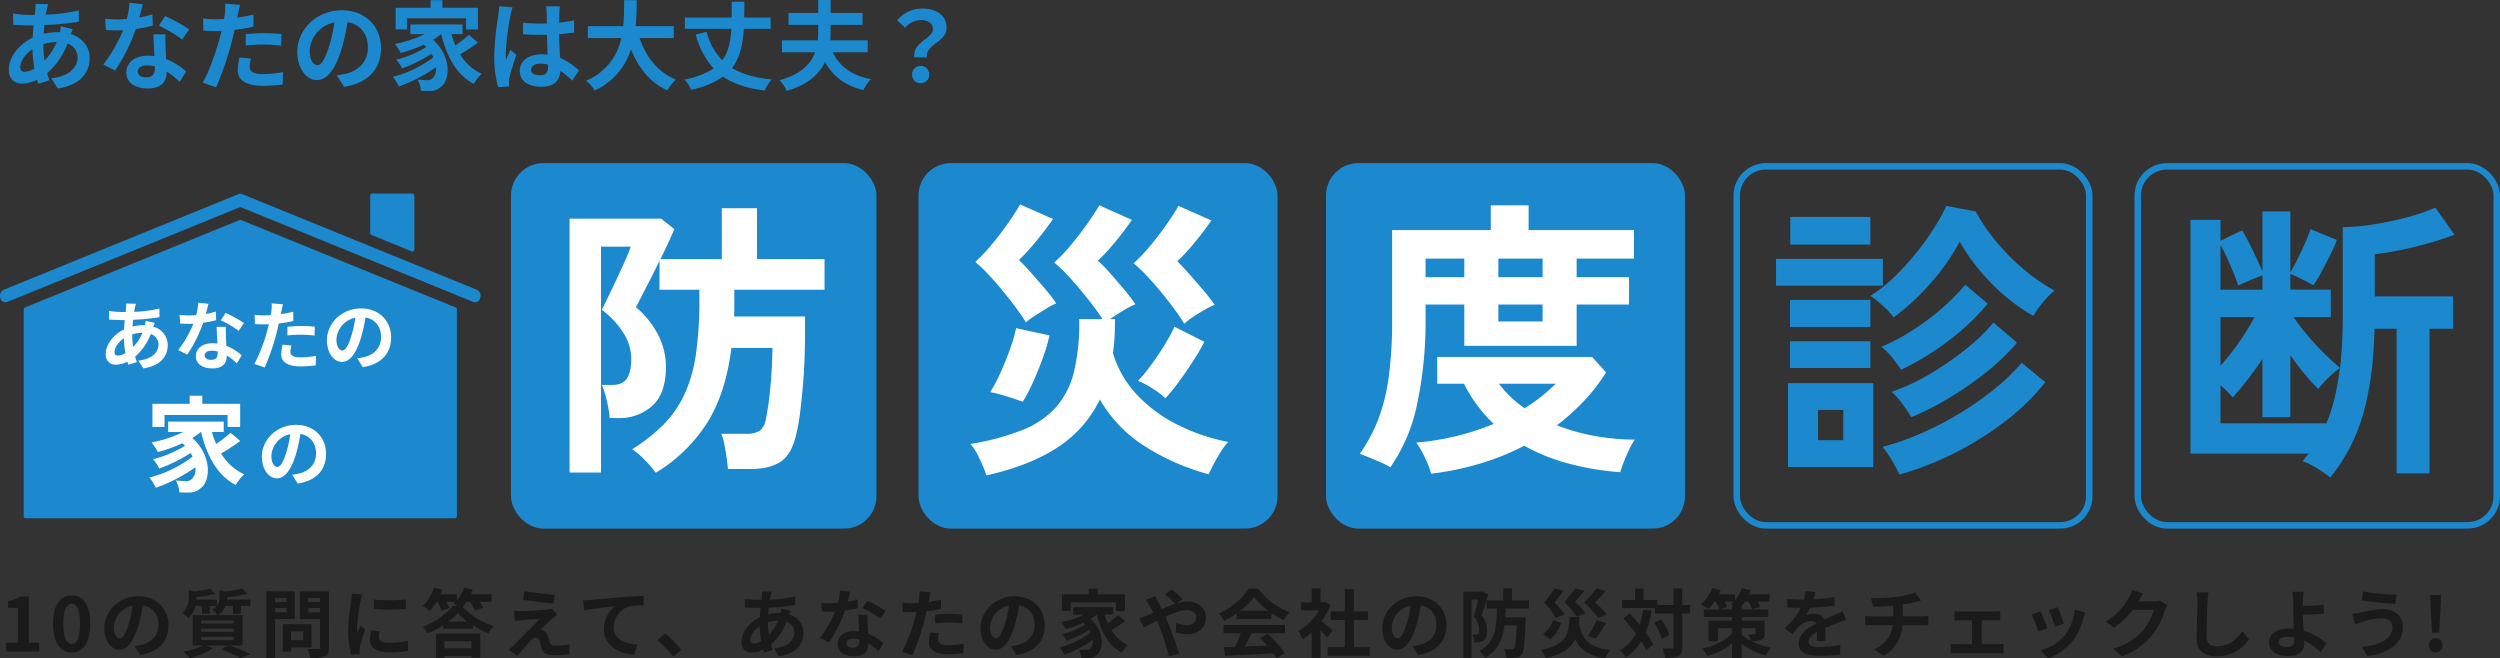 <svg xmlns="http://www.w3.org/2000/svg" xmlns:xlink="http://www.w3.org/1999/xlink" width="773" height="203.579" viewBox="0 0 773 203.579">
  <rect x="0" y="0" width="773" height="203.579" fill="#333333" stroke="none"/>
  <defs>
    <clipPath id="clip-path">
      <rect id="長方形_1950" data-name="長方形 1950" width="148.603" height="100.4" fill="#1c89ce"/>
    </clipPath>
  </defs>
  <g id="グループ_1795" data-name="グループ 1795" transform="translate(-262 -24.56)">
    <rect id="長方形_2036" data-name="長方形 2036" width="113" height="113" rx="10" transform="translate(420 75)" fill="#1c89ce"/>
    <rect id="長方形_2037" data-name="長方形 2037" width="111" height="113" rx="10" transform="translate(546 75)" fill="#1c89ce"/>
    <rect id="長方形_2038" data-name="長方形 2038" width="111" height="113" rx="10" transform="translate(672 75)" fill="#1c89ce"/>
    <g id="長方形_2039" data-name="長方形 2039" transform="translate(798 75)" fill="none" stroke="#1c89ce" stroke-width="2">
      <rect width="111" height="113" rx="10" stroke="none"/>
      <rect x="1" y="1" width="109" height="111" rx="9" fill="none"/>
    </g>
    <g id="長方形_2040" data-name="長方形 2040" transform="translate(922 75)" fill="none" stroke="#1c89ce" stroke-width="2">
      <rect width="113" height="113" rx="10" stroke="none"/>
      <rect x="1" y="1" width="111" height="111" rx="9" fill="none"/>
    </g>
    <path id="パス_11877" data-name="パス 11877" d="M33.75,6.75a32.291,32.291,0,0,0-3.375-3.96A23.907,23.907,0,0,0,26.46-.54a53.766,53.766,0,0,0,9.81-7.74,33.187,33.187,0,0,0,6.39-9.27,45.337,45.337,0,0,0,3.51-12.33,113.019,113.019,0,0,0,1.08-16.74v-3.24H34.92v-9q-1.35,2.88-2.835,5.76T29.43-47.925q-1.17,2.3-1.8,3.465a28,28,0,0,1,6.885,8.6A21.6,21.6,0,0,1,36.9-26.01q0,8.28-4.23,12.06a15.1,15.1,0,0,1-10.44,3.78h-2.7a37.495,37.495,0,0,0-.9-5.355,27.488,27.488,0,0,0-1.53-4.9h3.24q3.15,0,4.5-1.98t1.35-6.12a14.9,14.9,0,0,0-2.61-8.235A26.681,26.681,0,0,0,17.1-43.65q.54-1.08,1.845-3.78t2.79-5.85q1.485-3.15,2.7-5.9a35.327,35.327,0,0,0,1.575-4H16.83V6.66H7.11V-71.82H35.46l4.05,3.24q-.63,1.44-1.755,3.915T35.19-59.31H54.18V-75.06H65.07v15.75H85.95v9.45H58.05v5.76q0,1.26-.09,2.52H79.92v4.77q0,3.42-.135,7.65t-.5,8.595q-.36,4.365-.855,8.37A62.519,62.519,0,0,1,77.22-5.22q-1.44,6.3-4.86,8.55T63,5.58H56.07q-.09-1.35-.4-3.51t-.72-4.23A12.873,12.873,0,0,0,54-5.31h7.47a7.859,7.859,0,0,0,4.455-.945A5.533,5.533,0,0,0,67.77-9.72,85.765,85.765,0,0,0,69.165-19.4q.585-5.985.675-12.465H57.15Q55.44-18,49.725-8.82A48.73,48.73,0,0,1,33.75,6.75Z" transform="translate(431 164)" fill="#fff"/>
    <path id="パス_11878" data-name="パス 11878" d="M10.98,7.56A27.564,27.564,0,0,0,9.81,4.41Q9,2.52,8.01.675A12.15,12.15,0,0,0,6.03-2.16,77.627,77.627,0,0,0,22.005-6.435a27.819,27.819,0,0,0,10.44-7.02A25.8,25.8,0,0,0,38.07-24.48a64.065,64.065,0,0,0,1.62-16.29h7.2q-1.26-1.98-3.15-4.455t-4.005-5Q37.62-52.74,35.55-54.9a33.044,33.044,0,0,0-3.6-3.33,50.939,50.939,0,0,0,5.175-5.445q2.655-3.195,4.995-6.48T45.9-75.96l10.08,4.5q-1.35,1.98-3.195,4.365t-3.78,4.59A41.8,41.8,0,0,1,45.45-58.86a46.308,46.308,0,0,1,3.735,3.825q2.115,2.385,4.275,4.95a53.733,53.733,0,0,1,3.6,4.725,23.776,23.776,0,0,0-3.735,1.935q-2.3,1.4-4.1,2.655h1.53q0,2.79-.135,5.4t-.495,5.13a32.4,32.4,0,0,0,7.515,12.96A44.333,44.333,0,0,0,70.2-8.055,60.7,60.7,0,0,0,85.77-2.79,17.654,17.654,0,0,0,83.565.09q-1.215,1.89-2.25,3.87T79.74,7.2A70.178,70.178,0,0,1,60.075-1.4,41.543,41.543,0,0,1,46.08-15.93,36.3,36.3,0,0,1,33.165-1.215Q24.57,4.5,10.98,7.56ZM23.22-39.78q-1.08-1.8-3.015-4.41t-4.23-5.4q-2.295-2.79-4.545-5.175A36.076,36.076,0,0,0,7.56-58.41a59.082,59.082,0,0,0,5.175-5.535q2.655-3.195,4.95-6.48T21.42-76.23l10.17,4.5q-1.35,1.98-3.195,4.365t-3.78,4.59Q22.68-60.57,21.06-59.04q1.53,1.44,3.645,3.825T28.98-50.31a49.493,49.493,0,0,1,3.6,4.68,19.92,19.92,0,0,0-3.015,1.575Q27.72-42.93,25.92-41.76A22.745,22.745,0,0,0,23.22-39.78Zm48.96.45q-1.08-1.8-3.015-4.455t-4.23-5.445q-2.3-2.79-4.545-5.13a50.2,50.2,0,0,0-3.87-3.69A50.939,50.939,0,0,0,61.7-63.495q2.655-3.2,4.95-6.48T70.38-75.78l10.17,4.5q-1.35,1.98-3.195,4.365t-3.78,4.59A41.8,41.8,0,0,1,70.02-58.68q1.53,1.53,3.645,3.915t4.275,4.9a49.493,49.493,0,0,1,3.6,4.68,23.823,23.823,0,0,0-3.06,1.53q-1.89,1.08-3.645,2.25A17.876,17.876,0,0,0,72.18-39.33ZM22.23-15.21q-1.17-.45-3.105-1.08T15.3-17.46a24.533,24.533,0,0,0-3.15-.72,45.09,45.09,0,0,0,3.2-6.03q1.665-3.69,3.015-7.47a40.9,40.9,0,0,0,1.8-6.3l10.35,2.25A58.758,58.758,0,0,1,28.4-28.62Q27-24.75,25.38-21.2A51.229,51.229,0,0,1,22.23-15.21Zm44.1-1.08a27.307,27.307,0,0,0-4-3.06,25.756,25.756,0,0,0-4.455-2.34A36.163,36.163,0,0,0,60.8-25.11q1.665-2.16,3.33-4.635T67.14-34.56a34.261,34.261,0,0,0,1.98-3.87l9.27,4.68a64.752,64.752,0,0,1-3.33,5.715q-2.16,3.375-4.5,6.57A52.725,52.725,0,0,1,66.33-16.29Z" transform="translate(556 164)" fill="#fff"/>
    <path id="パス_11879" data-name="パス 11879" d="M9.9,5.04A25.179,25.179,0,0,0,6.885,3.51Q5.04,2.7,3.285,1.98T.45.9A51.069,51.069,0,0,0,6.165-9.81a58.461,58.461,0,0,0,3.24-13.1A127.872,127.872,0,0,0,10.44-40.32V-68.31H40.95v-7.65h11.7v7.65H85.23v8.82H67.5v5.76H83.7v8.46H67.5v12.78H32.76V-45.27H20.79v4.41a122.98,122.98,0,0,1-2.565,26.1A52.714,52.714,0,0,1,9.9,5.04ZM22.5,7.02A28.539,28.539,0,0,0,20.7,2.3,29.12,29.12,0,0,0,17.91-2.61,79.568,79.568,0,0,0,41.85-8.37a44.51,44.51,0,0,1-9.18-12.42H24.39v-8.28H72.27l4.32,4.77a55.868,55.868,0,0,1-6.84,8.865A68.649,68.649,0,0,1,61.38-7.92,64.362,64.362,0,0,0,73.17-4.635,69.052,69.052,0,0,0,85.5-3.51,15.651,15.651,0,0,0,83.835-.63Q82.89,1.35,82.08,3.42A28.434,28.434,0,0,0,81,6.57,87.089,87.089,0,0,1,64.575,3.78,58.48,58.48,0,0,1,51.3-1.62,77.812,77.812,0,0,1,37.44,3.96,89.159,89.159,0,0,1,22.5,7.02ZM43.29-53.73H56.97v-5.76H43.29Zm8.1,40.5a47.247,47.247,0,0,0,5.13-3.555,53.37,53.37,0,0,0,4.5-4H43.47A33.87,33.87,0,0,0,51.39-13.23Zm-8.1-26.82H56.97v-5.22H43.29ZM20.79-53.73H32.76v-5.76H20.79Z" transform="translate(682 164)" fill="#fff"/>
    <path id="パス_11880" data-name="パス 11880" d="M39.51-41.31a23.135,23.135,0,0,0-3.24-3.51,31.1,31.1,0,0,0-3.96-3.15,41.938,41.938,0,0,0,7.2-5.625,80.772,80.772,0,0,0,6.66-7.245A83.864,83.864,0,0,0,51.8-68.58a60.127,60.127,0,0,0,4-7.2l9.09,1.71a55.064,55.064,0,0,0,6.255,9.225,67.664,67.664,0,0,0,8.5,8.6,57.73,57.73,0,0,0,9.63,6.66,24.365,24.365,0,0,0-3.6,3.645,27.854,27.854,0,0,0-2.97,4.185,56.106,56.106,0,0,1-8.595-6.03,64.092,64.092,0,0,1-7.92-7.965A61.142,61.142,0,0,1,59.94-64.71a66.452,66.452,0,0,1-8.55,12.33A71.276,71.276,0,0,1,39.51-41.31ZM6.84,4.95V-20.97H33.21V4.95ZM41.31,7.29a45.913,45.913,0,0,0-2.295-4.32A31.126,31.126,0,0,0,36.09-1.26,83.115,83.115,0,0,0,48.42-5.625,100.031,100.031,0,0,0,60.345-11.88a97.765,97.765,0,0,0,10.53-7.425A61.552,61.552,0,0,0,79.11-27.27l7.29,6.03A70.16,70.16,0,0,1,74.07-9.225,96.805,96.805,0,0,1,58.365.63,95.521,95.521,0,0,1,41.31,7.29ZM45-10.44q-.9-1.53-2.655-3.96a21.485,21.485,0,0,0-3.465-3.87,65.2,65.2,0,0,0,11.745-5.49,93.478,93.478,0,0,0,11.205-7.7,57.979,57.979,0,0,0,8.55-8.235l7.29,6.21a65.427,65.427,0,0,1-9.09,8.775A104.634,104.634,0,0,1,57.105-16.65,90.779,90.779,0,0,1,45-10.44ZM41.85-25.11a43.854,43.854,0,0,0-2.79-3.735,20.887,20.887,0,0,0-3.33-3.375A62.564,62.564,0,0,0,45.5-37.4a78.221,78.221,0,0,0,9-6.75A62.232,62.232,0,0,0,61.65-51.39l6.93,5.85a69.791,69.791,0,0,1-11.7,11.16A85.805,85.805,0,0,1,41.85-25.11ZM3.15-51.12V-59.4H36.18v8.28ZM7.56-63.81v-8.55H32.31v8.55ZM7.47-38.34v-8.37H32.31v8.37Zm0,12.69v-8.28H32.31v8.28ZM16.11-3.33h7.83v-9.36H16.11Z" transform="translate(808 164)" fill="#1c89ce"/>
    <path id="パス_11881" data-name="パス 11881" d="M48.51,8.19q-1.98-1.53-4.05-2.835a24.11,24.11,0,0,0-4.5-2.2,12.361,12.361,0,0,1,.945-1.17A12.362,12.362,0,0,0,41.85.81H5.31V-71.46h9.27v6.48l6.66-3.24a37.446,37.446,0,0,1,1.935,3.465q1.215,2.385,2.43,4.95T27.54-55.53V-74.07h8.64v18.81q.99-1.62,2.16-3.96t2.295-4.86a43.84,43.84,0,0,0,1.755-4.5l8.19,3.33q-.63,1.71-1.98,4.455t-2.79,5.4a43.31,43.31,0,0,1-2.52,4.185q-.72-.45-2.115-1.17t-2.79-1.4a19.883,19.883,0,0,0-2.205-.945v4.86H48.69v8.46H37.17a61.943,61.943,0,0,0,4.365,5.715Q44.1-32.67,46.8-30.015t4.77,4.365a150.77,150.77,0,0,0,.81-16.2V-69.21a61.22,61.22,0,0,0,9.27-.81,104.854,104.854,0,0,0,10.4-2.16A56.428,56.428,0,0,0,81-75.24l5.94,8.37q-3.51,1.35-7.965,2.61T70.11-62.1q-4.41.9-7.83,1.26v13.05H86.49v9.99H79.2V6.93H69.03V-37.8H62.19q-.36,15.84-3.645,26.82A54.17,54.17,0,0,1,48.51,8.19ZM14.58-8.55H47.34a53.349,53.349,0,0,0,2.565-8.01,75.42,75.42,0,0,0,1.575-9.09,29.9,29.9,0,0,0-3.51,2.97,25.265,25.265,0,0,0-3.15,3.51,53.443,53.443,0,0,1-4.275-4.68q-2.3-2.79-4.365-5.76v19.17H27.54v-18q-2.25,3.33-4.68,6.48t-4.5,5.4a37.209,37.209,0,0,0-3.78-3.78Zm0-17.82a70.276,70.276,0,0,0,5.76-7.29,73.727,73.727,0,0,0,4.77-7.74H14.58Zm0-23.49H27.54v-4.5q-.81.36-2.385.99T22.14-52.11q-1.44.63-2.07.99-.54-1.71-1.485-4t-1.98-4.59A35.816,35.816,0,0,0,14.58-63.63Z" transform="translate(934 164)" fill="#1c89ce"/>
    <path id="パス_11882" data-name="パス 11882" d="M1.886,0H12.121V-2.737h-3.2V-17.043H6.417a10.618,10.618,0,0,1-3.956,1.449V-13.5H5.543V-2.737H1.886ZM22.172.322c3.473,0,5.75-3.036,5.75-8.9s-2.277-8.763-5.75-8.763S16.4-14.467,16.4-8.579C16.4-2.714,18.7.322,22.172.322Zm0-2.645C20.7-2.323,19.6-3.8,19.6-8.579c0-4.761,1.1-6.141,2.576-6.141s2.553,1.38,2.553,6.141C24.725-3.8,23.644-2.323,22.172-2.323ZM52.1-8.1c0-5.014-3.588-8.97-9.292-8.97-5.957,0-10.557,4.531-10.557,9.844,0,3.887,2.116,6.693,4.669,6.693,2.507,0,4.485-2.852,5.865-7.5a46.514,46.514,0,0,0,1.38-6.233c3.1.529,4.83,2.9,4.83,6.072,0,3.358-2.3,5.474-5.244,6.164a17.69,17.69,0,0,1-2.139.368l1.725,2.737C49.128.184,52.1-3.243,52.1-8.1ZM35.19-7.521a7.24,7.24,0,0,1,5.842-6.67,34.524,34.524,0,0,1-1.219,5.566c-.943,3.105-1.84,4.554-2.806,4.554C36.11-4.071,35.19-5.2,35.19-7.521Zm27.025,2.99H72.2v1.012H62.215Zm0-2.53H72.2v.989H62.215Zm0-2.553H72.2v.989H62.215ZM74.98-1.863v-9.384h-7.5a6.112,6.112,0,0,0,2.254-2.829h2.323v2.415H74.5v-2.415h2.9v-1.978H70.2c.023-.23.023-.46.023-.667v-.115a35.9,35.9,0,0,0,6.279-.989l-1.656-1.633a35.5,35.5,0,0,1-5.152.943l-1.84-.437v2.093a4.163,4.163,0,0,1-.805,2.668v-1.863H60.72c.023-.23.023-.483.023-.69v-.115a29.459,29.459,0,0,0,5.842-.989l-1.679-1.61a28.092,28.092,0,0,1-4.784.92l-1.748-.437v2.093a6.242,6.242,0,0,1-1.955,4.922,7.885,7.885,0,0,1,1.794,1.7,7.685,7.685,0,0,0,2.208-3.818h2.024v2.392h2.438v-2.392h2.07a5.665,5.665,0,0,1-1.334,1.15,6.538,6.538,0,0,1,1.587,1.679H59.57v9.384h3.4A27.007,27.007,0,0,1,56.649.069a27.74,27.74,0,0,1,2.024,2A28.5,28.5,0,0,0,65.849-.943l-2.093-.92h6.716L68.4-.667a45.351,45.351,0,0,1,5.98,2.714L77.556.828C75.992.069,73.347-1.035,71-1.863ZM88.573-16.514v1.242H85.054v-1.242Zm-3.519,4.393v-1.311h3.519v1.311Zm6.072,2.07v-8.556H82.34V2h2.714V-10.051ZM93.771-6.21V-3.5H89.976V-6.21Zm2.553,4.968V-8.464h-8.9V.046h2.553V-1.242ZM95.312-12.1v-1.334h3.634V-12.1Zm3.634-4.439v1.265H95.312v-1.265Zm2.76-2.07H92.713v8.579h6.233v8.717c0,.414-.161.552-.6.552-.437.023-2,.046-3.335-.046A9.794,9.794,0,0,1,95.933,2a11.3,11.3,0,0,0,4.508-.529c.966-.437,1.265-1.219,1.265-2.737Zm13.892,2.53v2.944a61.731,61.731,0,0,0,9.89,0V-16.1A47.3,47.3,0,0,1,115.6-16.077Zm1.84,9.821-2.645-.253a14.052,14.052,0,0,0-.391,2.99c0,2.369,1.909,3.772,5.865,3.772A32.573,32.573,0,0,0,126.2-.184l-.046-3.105a27.188,27.188,0,0,1-5.773.6c-2.346,0-3.22-.621-3.22-1.633A7.807,7.807,0,0,1,117.438-6.256Zm-5.382-11.362-3.22-.276c-.023.736-.161,1.61-.23,2.254a64.133,64.133,0,0,0-.966,9.108,29.4,29.4,0,0,0,.9,7.521l2.668-.184c-.023-.322-.046-.69-.046-.943a6.94,6.94,0,0,1,.115-1.081c.253-1.219,1.012-3.726,1.656-5.635L111.5-7.981c-.322.759-.69,1.564-1.035,2.346a11.1,11.1,0,0,1-.092-1.495,61,61,0,0,1,1.1-8.441C111.573-15.985,111.872-17.135,112.056-17.618ZM145.774-3.151V-.989h-8.349V-3.151ZM134.8,2h2.622V1.38h8.349v.552h2.737V-5.5H134.8ZM138.69-9.246a17.773,17.773,0,0,0,2.852-2.622,18.688,18.688,0,0,0,2.944,2.622Zm6.6-6.118a15.736,15.736,0,0,1,1.564,2.714l2.53-.9a10.973,10.973,0,0,0-1.1-1.817h3.726v-2.3H145.59c.207-.483.414-.966.6-1.449l-2.691-.621a12.064,12.064,0,0,1-2.254,3.91v-1.84h-4.991c.23-.46.414-.943.6-1.4l-2.622-.667a14.74,14.74,0,0,1-3.542,5.681,20.492,20.492,0,0,1,2.277,1.495,19.316,19.316,0,0,0,2.07-2.806h.23a13.218,13.218,0,0,1,1.265,2.714l2.415-.805A11.2,11.2,0,0,0,138-15.364h2.806c-.184.161-.345.322-.529.46a11.4,11.4,0,0,1,1.2.736h-1.334a22.785,22.785,0,0,1-9.407,6.486A11.75,11.75,0,0,1,132.2-5.566a29.581,29.581,0,0,0,4.853-2.553v1.1h9.2V-8.05A27.27,27.27,0,0,0,151-5.612a13.671,13.671,0,0,1,1.61-2.277,21.689,21.689,0,0,1-9.545-5.934,12.342,12.342,0,0,0,1.2-1.541Zm16.859-3.289-.437,2.668c2.737.46,7.038.966,9.453,1.15l.368-2.691C169.142-17.687,164.726-18.17,162.15-18.653Zm10.189,7.314-1.679-1.909a7.371,7.371,0,0,1-1.311.253c-1.909.253-7.13.483-8.211.483a20.357,20.357,0,0,1-2.208-.069l.276,3.174c.483-.069,1.173-.184,1.978-.253,1.311-.115,4.071-.368,5.681-.414-2.093,2.208-6.808,6.9-7.981,8.1-.621.6-1.173,1.081-1.587,1.426l2.714,1.909c1.587-2.024,3.312-3.91,4.094-4.715a2.441,2.441,0,0,1,1.518-.92c.46,0,.966.3,1.219,1.1.161.575.437,1.656.667,2.346.575,1.5,1.748,1.978,3.933,1.978A33.589,33.589,0,0,0,175.95.805l.184-3.013a23.72,23.72,0,0,1-4.508.414,1.462,1.462,0,0,1-1.61-1.081c-.207-.6-.46-1.472-.667-2.093a2.184,2.184,0,0,0-1.38-1.564,2.525,2.525,0,0,0-.874-.161c.552-.6,2.691-2.576,3.749-3.473C171.258-10.511,171.741-10.925,172.339-11.339Zm7.958-4.485.3,3.151c2.668-.575,7.36-1.081,9.522-1.311a9.262,9.262,0,0,0-3.4,7.107c0,4.968,4.554,7.567,9.361,7.889l1.081-3.151c-3.887-.207-7.429-1.587-7.429-5.359a7,7,0,0,1,4.853-6.463,26.027,26.027,0,0,1,4.439-.3L199-17.2c-1.61.046-4.14.207-6.509.391-4.209.368-8,.713-9.913.874C182.114-15.893,181.217-15.847,180.3-15.824ZM208.219,1.587,210.68-.529a41.388,41.388,0,0,0-5.014-5.037L203.274-3.5A45.07,45.07,0,0,1,208.219,1.587Zm30.383-20.1-2.99-.069c.023.391-.023.943-.046,1.38q-.069.587-.138,1.242h-.92a32.5,32.5,0,0,1-4.232-.322l.069,2.668c1.081.046,2.875.138,4.071.138h.736q-.138,1.414-.207,2.9c-3.22,1.518-5.658,4.6-5.658,7.567a2.975,2.975,0,0,0,3.1,3.335,8.209,8.209,0,0,0,3.565-.92c.092.322.207.644.3.943L238.9-.46c-.184-.552-.368-1.127-.529-1.7a17.661,17.661,0,0,0,4.83-6.992,3.42,3.42,0,0,1,2.392,3.22c0,2.254-1.794,4.508-6.233,4.991l1.518,2.415c5.658-.851,7.567-4,7.567-7.268a5.949,5.949,0,0,0-4.439-5.635c.138-.437.322-.92.414-1.173l-2.806-.667a12.64,12.64,0,0,1-.207,1.38h-.414a15.689,15.689,0,0,0-3.427.414c.023-.69.092-1.4.161-2.093a63.3,63.3,0,0,0,8.165-.8l-.023-2.668a40.369,40.369,0,0,1-7.82,1.012c.069-.46.161-.874.23-1.265C238.372-17.641,238.464-18.055,238.6-18.515ZM232-3.611c0-1.311,1.15-3.059,2.875-4.232a32.047,32.047,0,0,0,.483,4.6,4.9,4.9,0,0,1-2.3.759C232.323-2.484,232-2.875,232-3.611Zm5.474-5.359v-.069a11.466,11.466,0,0,1,3.174-.506,14.164,14.164,0,0,1-2.9,4.393A24.193,24.193,0,0,1,237.475-8.97Zm25.415-9.545-3.174-.322A19.343,19.343,0,0,1,259.1-15c-.713.069-1.4.092-2.093.092a29.056,29.056,0,0,1-3.059-.161l.207,2.668c.989.069,1.932.092,2.875.092.391,0,.782,0,1.2-.023a36.238,36.238,0,0,1-4.692,8.119l2.783,1.426a42.38,42.38,0,0,0,4.922-9.844,39.9,39.9,0,0,0,4.025-.805l-.092-2.668a28.2,28.2,0,0,1-3.1.736C262.407-16.606,262.706-17.779,262.89-18.515ZM261.694-2.6c0-.8.851-1.4,2.185-1.4a8.262,8.262,0,0,1,1.863.23v.46c0,1.265-.483,2.139-2.07,2.139C262.407-1.173,261.694-1.748,261.694-2.6Zm6.578-8.763H265.4c.046,1.4.161,3.45.253,5.152-.529-.046-1.035-.092-1.587-.092-3.2,0-5.083,1.725-5.083,3.979,0,2.53,2.254,3.8,5.106,3.8,3.266,0,4.439-1.656,4.439-3.8v-.23A19.5,19.5,0,0,1,271.63-.092l1.541-2.461A15.041,15.041,0,0,0,268.41-5.5c-.046-1.15-.115-2.254-.138-2.921C268.249-9.43,268.2-10.4,268.272-11.362Zm3.956,1.219,1.633-2.415a39.619,39.619,0,0,0-5.681-3.128l-1.472,2.277A33.2,33.2,0,0,1,272.228-10.143Zm18.147,4.531-2.737-.276a16.082,16.082,0,0,0-.414,3.082c0,2.323,2.093,3.657,5.957,3.657a36.921,36.921,0,0,0,4.692-.322l.115-2.944a26.993,26.993,0,0,1-4.784.483c-2.461,0-3.151-.759-3.151-1.771A7.879,7.879,0,0,1,290.375-5.612Zm-2.6-12.742-3.519-.276a11.79,11.79,0,0,1-.069,2.323q-.069.552-.207,1.311-1.069.069-2.07.069a22.761,22.761,0,0,1-2.9-.184l.069,2.875c.8.046,1.679.092,2.783.092.483,0,.989-.023,1.518-.046-.138.667-.322,1.311-.483,1.932A49.8,49.8,0,0,1,278.921.092l3.2,1.081a71.469,71.469,0,0,0,3.657-10.649c.253-.943.483-1.955.69-2.944a42.341,42.341,0,0,0,4.485-.759v-2.875c-1.265.3-2.553.552-3.841.736.069-.322.138-.621.184-.874C287.385-16.7,287.592-17.733,287.776-18.354Zm1.357,6.946v2.691a39.518,39.518,0,0,1,4.439-.23,33.718,33.718,0,0,1,3.956.276l.069-2.76a40.446,40.446,0,0,0-4.048-.207C292.077-11.638,290.421-11.523,289.133-11.408Zm33.9,3.312c0-5.014-3.588-8.97-9.292-8.97-5.957,0-10.557,4.531-10.557,9.844,0,3.887,2.116,6.693,4.669,6.693,2.507,0,4.485-2.852,5.865-7.5a46.514,46.514,0,0,0,1.38-6.233c3.105.529,4.83,2.9,4.83,6.072,0,3.358-2.3,5.474-5.244,6.164a17.689,17.689,0,0,1-2.139.368l1.725,2.737C320.068.184,323.035-3.243,323.035-8.1Zm-16.905.575a7.24,7.24,0,0,1,5.842-6.67,34.523,34.523,0,0,1-1.219,5.566c-.943,3.105-1.84,4.554-2.806,4.554C307.05-4.071,306.13-5.2,306.13-7.521Zm24.909-7.659h14.007v2.645h2.806v-5.129h-8.418v-1.794h-2.806v1.794h-8.28v5.129h2.691Zm14.674,3.933a27.668,27.668,0,0,1-3.2,2.507,20.331,20.331,0,0,1-.943-2.668h2.622v-2.3H331.844v2.3H335.2a27.8,27.8,0,0,1-7.038,2.323,16.216,16.216,0,0,1,1.4,2.139A34.309,34.309,0,0,0,335.018-8.9c.207.184.391.368.575.552a24.767,24.767,0,0,1-7.107,2.99,9.838,9.838,0,0,1,1.38,2.07,33.889,33.889,0,0,0,6.969-3.45,8.978,8.978,0,0,1,.437.8,26.448,26.448,0,0,1-9.591,4.646A11.79,11.79,0,0,1,329.107.989a35.468,35.468,0,0,0,8.786-4.554,3,3,0,0,1-.759,2.576,1.637,1.637,0,0,1-1.38.483c-.6,0-1.334-.046-2.208-.115A5.737,5.737,0,0,1,334.328,2a19.066,19.066,0,0,0,1.955.046,3.782,3.782,0,0,0,2.806-.966c2.277-1.656,2.438-7.383-1.886-11.155a14.786,14.786,0,0,0,1.909-1.334h.046c1.311,5.359,3.588,9.591,7.682,11.776A11.487,11.487,0,0,1,348.749-2a11.723,11.723,0,0,1-5.129-4.623,41.784,41.784,0,0,0,4.232-2.783Zm6.555.9,1.357,2.921c.989-.437,2.438-1.219,4.094-2.047.207.46.414.943.621,1.426a71.287,71.287,0,0,1,3.082,9.568L364.573.69c-.759-2.576-2.53-7.5-3.611-10.005-.207-.46-.414-.943-.644-1.426,2.461-1.127,4.968-2.07,6.762-2.07,1.725,0,2.76.943,2.76,2.116,0,1.656-1.265,2.6-2.99,2.6a8.689,8.689,0,0,1-3.2-.782l-.069,2.9a11.317,11.317,0,0,0,3.542.644c3.519,0,5.727-2.047,5.727-5.267,0-2.668-2.139-4.83-5.7-4.83a11.736,11.736,0,0,0-3.312.552l1.817-1.334a35.562,35.562,0,0,0-3.335-2.944L360.2-17.687a37.61,37.61,0,0,1,3.174,2.944c-1.334.437-2.737,1.012-4.14,1.633-.368-.782-.736-1.518-1.081-2.185-.253-.437-.713-1.38-.92-1.794l-2.99,1.15a19.443,19.443,0,0,1,1.357,2.024c.345.6.69,1.265,1.012,1.955-.69.3-1.4.6-2.07.874A19.157,19.157,0,0,1,352.268-10.35ZM383.5-12.581a20.9,20.9,0,0,0,4.209-4.255,22.385,22.385,0,0,0,4.416,4.255Zm-1.127,2.507h10.741v-1.817A27.793,27.793,0,0,0,396.98-9.66a14.177,14.177,0,0,1,1.771-2.507,21.039,21.039,0,0,1-9.729-7.291H386.17a22.839,22.839,0,0,1-9.292,7.7,10.685,10.685,0,0,1,1.61,2.3,26.555,26.555,0,0,0,3.887-2.3ZM378.3-5.635h5.336a44.168,44.168,0,0,1-1.748,4.163l-3.473.115.368,2.668c3.91-.184,9.591-.414,15-.713a12.193,12.193,0,0,1,.92,1.426L397.256.483a30.933,30.933,0,0,0-5.267-5.911l-2.415,1.265a27.41,27.41,0,0,1,2.254,2.346c-2.346.092-4.715.184-6.923.253.69-1.288,1.449-2.714,2.116-4.071h10.3v-2.53H378.3ZM412-6.486c-.483-.46-2.254-2.047-3.358-2.944a22.324,22.324,0,0,0,2.714-4.922l-1.541-.989-.483.115H408.3v-4.232h-2.714v4.232h-3.266v2.484h5.543a17.18,17.18,0,0,1-6.417,6.417,10.963,10.963,0,0,1,1.288,2.6,19.032,19.032,0,0,0,2.852-2.208V2H408.3V-6.67c.782.851,1.564,1.771,2.047,2.415Zm6.624,5.152V-9.752h4.347V-12.4h-4.347v-6.877h-2.806V-12.4h-4.37v2.645h4.37v8.418H410.5V1.334h13.018V-1.334ZM447.235-8.1c0-5.014-3.588-8.97-9.292-8.97-5.957,0-10.557,4.531-10.557,9.844,0,3.887,2.116,6.693,4.669,6.693,2.507,0,4.485-2.852,5.865-7.5a46.514,46.514,0,0,0,1.38-6.233c3.105.529,4.83,2.9,4.83,6.072,0,3.358-2.3,5.474-5.244,6.164a17.69,17.69,0,0,1-2.139.368l1.725,2.737C444.268.184,447.235-3.243,447.235-8.1Zm-16.905.575a7.24,7.24,0,0,1,5.842-6.67,34.523,34.523,0,0,1-1.219,5.566c-.943,3.105-1.84,4.554-2.806,4.554C431.25-4.071,430.33-5.2,430.33-7.521Zm27.991-11.086-.391.115h-5.451V2h2.553V-16.054h2.024c-.368,1.61-.9,3.7-1.38,5.2a6.207,6.207,0,0,1,1.656,4.094c0,.667-.115,1.127-.391,1.334a1.126,1.126,0,0,1-.667.184,5.352,5.352,0,0,1-1.035-.023,5.99,5.99,0,0,1,.621,2.461,10.69,10.69,0,0,0,1.541-.069,2.837,2.837,0,0,0,1.357-.506c.736-.529,1.058-1.5,1.058-3.013a7.023,7.023,0,0,0-1.748-4.738c.69-1.817,1.495-4.37,2.116-6.394Zm14.444,5.336V-15.8H467.5v-3.68h-2.714v3.68h-5.106v2.53h3.151c-.115,5.957-.483,10.488-5.428,13.087a7.221,7.221,0,0,1,1.748,2.116c4.025-2.208,5.474-5.681,6.049-10.005h3.726c-.138,4.738-.345,6.647-.759,7.084a.893.893,0,0,1-.805.345,22.07,22.07,0,0,1-2.392-.138,6.313,6.313,0,0,1,.782,2.714,17.031,17.031,0,0,0,2.99-.069A2.454,2.454,0,0,0,470.557.851c.713-.9.92-3.542,1.15-10.258,0-.345.023-1.127.023-1.127h-6.3c.046-.874.092-1.794.115-2.737Zm24.1,1.817a28.008,28.008,0,0,0-3.7-3.7,44.777,44.777,0,0,0,3.266-3.542l-2.852-.782a40.115,40.115,0,0,1-3.749,4.37,27.687,27.687,0,0,1,4.347,4.738Zm-3.427,7.429a45.83,45.83,0,0,0,3.151-4.853l-2.99-.736a23.588,23.588,0,0,1-2.645,4.853Zm-3.2-7.751a25.076,25.076,0,0,0-3.312-3.542,41.352,41.352,0,0,0,2.99-3.45l-2.852-.713A37.517,37.517,0,0,1,483.69-15.3a25.733,25.733,0,0,1,3.864,4.531Zm-6.463.345a24.751,24.751,0,0,0-3.151-3.749,40.274,40.274,0,0,0,2.829-3.611l-2.806-.69a36.8,36.8,0,0,1-3.2,4.347,25.575,25.575,0,0,1,3.657,4.715Zm-3.5,1.679a9.343,9.343,0,0,1-3.22,4.485L479.343-3.7a11.63,11.63,0,0,0,3.335-5.083Zm5.037-.9c-.322,5.336-.759,8.6-8.9,10.166a8.81,8.81,0,0,1,1.518,2.507c5.336-1.173,7.866-3.128,9.131-5.865,1.518,3.381,4.186,5.221,9.338,5.934a9.768,9.768,0,0,1,1.564-2.576c-6.486-.6-8.809-3.151-9.752-8.326.046-.6.092-1.2.138-1.84Zm22.747-2.3a26.958,26.958,0,0,1-1.1,4.646c-1.012-1.219-2.047-2.392-3.036-3.45l-1.955,1.541c1.265,1.4,2.622,3.036,3.841,4.669a12.769,12.769,0,0,1-4.9,5.221,11.991,11.991,0,0,1,1.84,2.139,15.465,15.465,0,0,0,4.715-4.968,21.47,21.47,0,0,1,1.564,2.829l2.185-1.863a22.785,22.785,0,0,0-2.369-3.726,31.425,31.425,0,0,0,1.886-6.693Zm3.381,4.071a19.163,19.163,0,0,1,2.369,5.014l2.369-1.219a18.054,18.054,0,0,0-2.553-4.853Zm11.155-5.5h-2.461v-5.106h-2.691v5.106H512.44v-1.564h-4.255v-3.519h-2.622v3.519h-4v2.53h10.12v1.656h5.773V-1.4c0,.368-.138.483-.552.483-.391,0-1.633.023-2.921-.046a11.271,11.271,0,0,1,.874,2.944,9.168,9.168,0,0,0,4.14-.6c.874-.437,1.15-1.242,1.15-2.783v-10.35h2.461ZM538.5-7.222h4.3v1.61c0,.253-.092.322-.368.322-.253,0-1.2.023-1.932-.046a11.659,11.659,0,0,1,.874,2.047A14.5,14.5,0,0,1,538.5-5.2Zm-6.509-5.773,2.07-.805a14.244,14.244,0,0,0-.782-1.61h2.829a9.014,9.014,0,0,1-.851.782q.31.173.69.414h-.391v1.219Zm13.639,3.45H538.5v-1.1h8.28v-2.346H538.5v-1.081a12.645,12.645,0,0,0,1.012-1.334h1.1a11.775,11.775,0,0,1,1.173,2.369l2.438-.782a10.322,10.322,0,0,0-.805-1.587h3.749v-2.277h-6.394c.207-.437.391-.874.552-1.288l-2.691-.667a11.987,11.987,0,0,1-2.185,3.841v-1.886h-4.968c.207-.414.391-.851.552-1.242l-2.576-.713a13.5,13.5,0,0,1-3.542,5.037A17.684,17.684,0,0,1,528.2-13.11a14.082,14.082,0,0,0,1.909-2.3h.391a14.333,14.333,0,0,1,1.173,2.415h-4.876v2.346h8.763v1.1h-7.291v6.394h2.9V-7.222h4.393v1.61c-1.955,2.231-5.52,3.956-9.338,4.715a11.03,11.03,0,0,1,1.7,2.3,19.512,19.512,0,0,0,7.636-3.956V2.024H538.5V-2.484a19.733,19.733,0,0,0,7.452,3.726,12.523,12.523,0,0,1,1.725-2.415,22.577,22.577,0,0,1-6.164-2.047,8.484,8.484,0,0,0,3.059-.345c.828-.345,1.058-.9,1.058-2.047Zm15.663-8.9-3.036-.253a12.789,12.789,0,0,1-.46,2.645h-1.1a29.926,29.926,0,0,1-4.048-.276v2.691c1.265.092,2.944.138,3.887.138h.3a22.572,22.572,0,0,1-5.083,6.348l2.461,1.84a26.488,26.488,0,0,1,2.139-2.53,5.6,5.6,0,0,1,3.588-1.587,1.77,1.77,0,0,1,1.61.782c-2.622,1.357-5.382,3.2-5.382,6.141,0,2.967,2.668,3.841,6.279,3.841a57.534,57.534,0,0,0,6.509-.391l.092-2.967a37.626,37.626,0,0,1-6.532.644c-2.254,0-3.335-.345-3.335-1.61,0-1.15.92-2.047,2.645-3.036-.023,1.012-.046,2.116-.115,2.806h2.76c-.023-1.058-.069-2.76-.092-4.048,1.4-.644,2.714-1.15,3.749-1.564.782-.3,2-.759,2.737-.966l-1.15-2.668c-.851.437-1.656.805-2.553,1.2-.943.414-1.909.805-3.105,1.357a3.114,3.114,0,0,0-3.059-1.771,7.793,7.793,0,0,0-2.6.46A16.062,16.062,0,0,0,559.7-13.57a68.514,68.514,0,0,0,7.5-.575l.023-2.668a58.228,58.228,0,0,1-6.509.667A22.012,22.012,0,0,0,561.292-18.446Zm17.181,1.932.713,2.668c1.541-.046,3.956-.115,6.164-.3v3.266h-6.486a20.021,20.021,0,0,1-2.116-.138V-8.05c.6-.046,1.449-.092,2.162-.092h6.325c-.437,3.4-2.277,5.865-5.773,7.475l2.921,2a11.59,11.59,0,0,0,5.888-9.476h5.957c.621,0,1.4.046,2.024.092v-2.967c-.506.046-1.587.138-2.093.138h-5.8v-3.657a37.131,37.131,0,0,0,3.864-.759c.391-.092.989-.253,1.771-.437l-1.886-2.53a24.93,24.93,0,0,1-5.8,1.38A54.276,54.276,0,0,1,578.473-16.514Zm25.852,4.048v2.9c.506-.046,1.334-.092,1.817-.092h3.588v7.406h-4.692a17.766,17.766,0,0,1-1.886-.138V.621a13.586,13.586,0,0,1,1.886-.115h12.719a12.124,12.124,0,0,1,1.748.115V-2.392c-.483.046-1.127.138-1.748.138h-5.014V-9.66h3.933c.529,0,1.219.046,1.794.092v-2.9a15.657,15.657,0,0,1-1.794.115H606.142A12.051,12.051,0,0,1,604.325-12.466Zm31.924-1.2-2.737.9a38.308,38.308,0,0,1,1.863,5.106l2.76-.966C637.813-9.683,636.686-12.673,636.249-13.662Zm8.487,1.679-3.22-1.035a15.73,15.73,0,0,1-2.944,7.889,15.476,15.476,0,0,1-7.636,4.807l2.415,2.461a17.961,17.961,0,0,0,7.705-5.7,18.544,18.544,0,0,0,3.128-6.739C644.322-10.764,644.46-11.247,644.736-11.983Zm-13.823-.46-2.76.989a46.455,46.455,0,0,1,2.093,5.313L633.052-7.2C632.592-8.487,631.488-11.27,630.913-12.443Zm31.74-5.5-3.358-1.1a11.065,11.065,0,0,1-1.035,2.415,20.252,20.252,0,0,1-7.176,7.406l2.576,1.909a26.216,26.216,0,0,0,5.8-5.566h6.463A16.35,16.35,0,0,1,662.653-6.6,18.33,18.33,0,0,1,653.384-.92L656.1,1.518a21.476,21.476,0,0,0,9.292-6.486,24,24,0,0,0,4-7.682,9.207,9.207,0,0,1,.759-1.656l-2.346-1.449a7.375,7.375,0,0,1-2,.276h-4.623c.023-.046.046-.069.069-.115C661.526-16.1,662.124-17.135,662.653-17.94Zm20.194-.3-3.7-.046a14.671,14.671,0,0,1,.3,3.1c0,1.978-.23,8.027-.23,11.109,0,3.933,2.438,5.589,6.21,5.589a11.906,11.906,0,0,0,9.982-5.29L693.312-6.3c-1.656,2.507-4.071,4.692-7.866,4.692-1.794,0-3.174-.759-3.174-3.082,0-2.852.184-8,.276-10.488C682.594-16.1,682.709-17.273,682.847-18.239Zm21.712,15.3c0-.989,1.081-1.61,2.875-1.61a12.511,12.511,0,0,1,1.886.161c.023.322.023.6.023.805,0,1.541-.529,2.185-2,2.185C705.732-1.4,704.559-1.817,704.559-2.944Zm7.7-15.5h-3.473a16.645,16.645,0,0,1,.253,2.691c.023.989.023,2.346.023,3.749,0,1.219.092,3.174.161,4.968a13.07,13.07,0,0,0-1.357-.069c-4.232,0-6.279,1.909-6.279,4.3,0,3.128,2.691,4.209,5.98,4.209,3.864,0,4.9-1.932,4.9-3.979,0-.23,0-.506-.023-.805A17.942,17.942,0,0,1,717.531.23L719.3-2.507A18.059,18.059,0,0,0,712.31-6.44c-.115-1.7-.207-3.542-.253-4.922,1.863-.046,4.577-.161,6.509-.322l-.092-2.737c-1.909.23-4.6.322-6.44.345,0-.6,0-1.15.023-1.679A22.142,22.142,0,0,1,712.264-18.446ZM739.749-7.521c0,3.588-3.68,5.474-9.384,6.118l1.656,2.852c6.394-.874,10.948-3.933,10.948-8.855,0-3.611-2.553-5.681-6.187-5.681a30.328,30.328,0,0,0-6.946,1.058,23.15,23.15,0,0,1-2.53.391l.874,3.289c.667-.253,1.564-.621,2.231-.805a20.513,20.513,0,0,1,5.98-1.127C738.553-10.281,739.749-9.039,739.749-7.521Zm-9.039-11.04-.46,2.76c2.645.46,7.636.92,10.327,1.1l.46-2.829A68.291,68.291,0,0,1,730.71-18.561ZM751.985-5.8h2.208l.483-8.487.115-3.2h-3.4l.115,3.2Zm1.1,6.118a2.132,2.132,0,0,0,2.116-2.208,2.118,2.118,0,0,0-2.116-2.208A2.1,2.1,0,0,0,751-1.886,2.114,2.114,0,0,0,753.089.322Z" transform="translate(262 226)" fill="#1a1a1a"/>
    <path id="パス_11873" data-name="パス 11873" d="M14.88-24.15l-3.9-.09c.03.51-.03,1.23-.06,1.8q-.09.765-.18,1.62H9.54a42.392,42.392,0,0,1-5.52-.42l.09,3.48c1.41.06,3.75.18,5.31.18h.96q-.18,1.845-.27,3.78c-4.2,1.98-7.38,6-7.38,9.87C2.73-.9,4.59.42,6.78.42a10.707,10.707,0,0,0,4.65-1.2c.12.42.27.84.39,1.23L15.27-.6c-.24-.72-.48-1.47-.69-2.22a23.036,23.036,0,0,0,6.3-9.12A4.461,4.461,0,0,1,24-7.74c0,2.94-2.34,5.88-8.13,6.51l1.98,3.15C25.23.81,27.72-3.3,27.72-7.56c0-3.48-2.31-6.21-5.79-7.35.18-.57.42-1.2.54-1.53l-3.66-.87a16.482,16.482,0,0,1-.27,1.8H18a20.464,20.464,0,0,0-4.47.54c.03-.9.12-1.83.21-2.73a82.566,82.566,0,0,0,10.65-1.05l-.03-3.48a52.655,52.655,0,0,1-10.2,1.32c.09-.6.21-1.14.3-1.65C14.58-23.01,14.7-23.55,14.88-24.15ZM6.27-4.71c0-1.71,1.5-3.99,3.75-5.52a41.8,41.8,0,0,0,.63,6,6.4,6.4,0,0,1-3,.99C6.69-3.24,6.27-3.75,6.27-4.71Zm7.14-6.99v-.09a14.956,14.956,0,0,1,4.14-.66,18.474,18.474,0,0,1-3.78,5.73A31.557,31.557,0,0,1,13.41-11.7ZM44.16-24.15l-4.14-.42a25.228,25.228,0,0,1-.81,5.01c-.93.09-1.83.12-2.73.12a37.9,37.9,0,0,1-3.99-.21l.27,3.48c1.29.09,2.52.12,3.75.12.51,0,1.02,0,1.56-.03A47.266,47.266,0,0,1,31.95-5.49l3.63,1.86A55.277,55.277,0,0,0,42-16.47a52.044,52.044,0,0,0,5.25-1.05L47.13-21a36.778,36.778,0,0,1-4.05.96C43.53-21.66,43.92-23.19,44.16-24.15ZM42.6-3.39c0-1.05,1.11-1.83,2.85-1.83a10.777,10.777,0,0,1,2.43.3v.6c0,1.65-.63,2.79-2.7,2.79C43.53-1.53,42.6-2.28,42.6-3.39Zm8.58-11.43H47.43c.06,1.83.21,4.5.33,6.72-.69-.06-1.35-.12-2.07-.12-4.17,0-6.63,2.25-6.63,5.19,0,3.3,2.94,4.95,6.66,4.95,4.26,0,5.79-2.16,5.79-4.95v-.3A25.433,25.433,0,0,1,55.56-.12l2.01-3.21a19.618,19.618,0,0,0-6.21-3.84c-.06-1.5-.15-2.94-.18-3.81C51.15-12.3,51.09-13.56,51.18-14.82Zm5.16,1.59,2.13-3.15a51.677,51.677,0,0,0-7.41-4.08l-1.92,2.97A43.3,43.3,0,0,1,56.34-13.23ZM77.61-7.32l-3.57-.36a20.979,20.979,0,0,0-.54,4.02c0,3.03,2.73,4.77,7.77,4.77A48.158,48.158,0,0,0,87.39.69l.15-3.84a35.207,35.207,0,0,1-6.24.63c-3.21,0-4.11-.99-4.11-2.31A10.278,10.278,0,0,1,77.61-7.32ZM74.22-23.94l-4.59-.36a15.379,15.379,0,0,1-.09,3.03q-.09.72-.27,1.71-1.4.09-2.7.09a29.688,29.688,0,0,1-3.78-.24l.09,3.75c1.05.06,2.19.12,3.63.12.63,0,1.29-.03,1.98-.06-.18.87-.42,1.71-.63,2.52-1.11,4.2-3.39,10.5-5.19,13.5l4.17,1.41a93.223,93.223,0,0,0,4.77-13.89c.33-1.23.63-2.55.9-3.84a55.228,55.228,0,0,0,5.85-.99v-3.75c-1.65.39-3.33.72-5.01.96.09-.42.18-.81.24-1.14C73.71-21.78,73.98-23.13,74.22-23.94Zm1.77,9.06v3.51a51.545,51.545,0,0,1,5.79-.3,43.98,43.98,0,0,1,5.16.36l.09-3.6a52.756,52.756,0,0,0-5.28-.27C79.83-15.18,77.67-15.03,75.99-14.88Zm41.82,4.32c0-6.54-4.68-11.7-12.12-11.7-7.77,0-13.77,5.91-13.77,12.84,0,5.07,2.76,8.73,6.09,8.73,3.27,0,5.85-3.72,7.65-9.78a60.671,60.671,0,0,0,1.8-8.13c4.05.69,6.3,3.78,6.3,7.92,0,4.38-3,7.14-6.84,8.04a23.073,23.073,0,0,1-2.79.48l2.25,3.57C113.94.24,117.81-4.23,117.81-10.56Zm-22.05.75a9.443,9.443,0,0,1,7.62-8.7,45.03,45.03,0,0,1-1.59,7.26c-1.23,4.05-2.4,5.94-3.66,5.94C96.96-5.31,95.76-6.78,95.76-9.81Zm30.09-9.99h18.27v3.45h3.66v-6.69H136.8v-2.34h-3.66v2.34h-10.8v6.69h3.51Zm19.14,5.13a36.088,36.088,0,0,1-4.17,3.27,26.521,26.521,0,0,1-1.23-3.48h3.42v-3H126.9v3h4.38a36.263,36.263,0,0,1-9.18,3.03,21.153,21.153,0,0,1,1.83,2.79,44.751,44.751,0,0,0,7.11-2.55c.27.24.51.48.75.72a32.3,32.3,0,0,1-9.27,3.9,12.831,12.831,0,0,1,1.8,2.7,44.2,44.2,0,0,0,9.09-4.5,11.7,11.7,0,0,1,.57,1.05,34.5,34.5,0,0,1-12.51,6.06,15.376,15.376,0,0,1,1.86,2.97,46.263,46.263,0,0,0,11.46-5.94,3.915,3.915,0,0,1-.99,3.36,2.135,2.135,0,0,1-1.8.63c-.78,0-1.74-.06-2.88-.15a7.482,7.482,0,0,1,1.02,3.42,24.868,24.868,0,0,0,2.55.06,4.933,4.933,0,0,0,3.66-1.26c2.97-2.16,3.18-9.63-2.46-14.55a19.285,19.285,0,0,0,2.49-1.74h.06c1.71,6.99,4.68,12.51,10.02,15.36a14.984,14.984,0,0,1,2.49-3.09,15.291,15.291,0,0,1-6.69-6.03,54.5,54.5,0,0,0,5.52-3.63ZM164.22-3.9c0-1.14,1.14-1.86,2.85-1.86a9.262,9.262,0,0,1,2.4.33v.54c0,1.77-.63,2.73-2.46,2.73C165.42-2.16,164.22-2.67,164.22-3.9Zm8.91-19.59h-4.29a12.738,12.738,0,0,1,.21,1.98c0,.63.03,1.86.03,3.33-.69.03-1.41.03-2.1.03a49.988,49.988,0,0,1-5.25-.27v3.57c1.77.12,3.48.18,5.25.18.69,0,1.41,0,2.13-.03.03,2.13.15,4.32.21,6.18a13.347,13.347,0,0,0-1.95-.12c-4.08,0-6.66,2.1-6.66,5.13,0,3.15,2.58,4.89,6.72,4.89,4.05,0,5.67-2.04,5.85-4.92a31.467,31.467,0,0,1,3.66,3.03l2.07-3.15a19.634,19.634,0,0,0-5.82-3.87c-.12-2.04-.27-4.44-.33-7.35,1.65-.12,3.21-.3,4.65-.51v-3.75a41.1,41.1,0,0,1-4.65.69c.03-1.32.06-2.43.09-3.09A18.787,18.787,0,0,1,173.13-23.49Zm-14.64.33-4.14-.36a28.618,28.618,0,0,1-.3,2.94,95.007,95.007,0,0,0-1.23,12.51,35.236,35.236,0,0,0,1.2,9.6l3.39-.27c-.03-.42-.06-.93-.06-1.23a8.373,8.373,0,0,1,.15-1.41c.36-1.62,1.32-4.68,2.16-7.14l-1.83-1.5c-.45,1.02-.96,2.04-1.35,3.09a14.181,14.181,0,0,1-.12-1.95,80.083,80.083,0,0,1,1.44-11.61A19.478,19.478,0,0,1,158.49-23.16Zm49.83,9.48v-3.69H196.53c.3-2.79.33-5.55.36-8.01h-3.9c-.03,2.46,0,5.19-.3,8.01H181.77v3.69h10.32A17.984,17.984,0,0,1,181.2-.48a10.57,10.57,0,0,1,2.67,3.03A20.649,20.649,0,0,0,195.09-10.2c2.34,5.79,5.82,10.17,11.25,12.72a14.358,14.358,0,0,1,2.64-3.36c-5.61-2.28-9.24-6.99-11.22-12.84Zm29.97-2.85v-3.48H230.1c.03-1.59.06-3.21.06-4.89h-3.9c-.03,1.71-.03,3.33-.03,4.89H211.77v3.48h14.34c-.21,3.99-.87,7.2-2.79,9.72a19.251,19.251,0,0,1-4.83-8.79l-3.39.84a25.9,25.9,0,0,0,5.55,10.5,24.4,24.4,0,0,1-9.03,3.39,10.645,10.645,0,0,1,2.1,3.18,26.049,26.049,0,0,0,9.84-4.05c3.21,2.19,7.38,3.6,12.87,4.29a15.659,15.659,0,0,1,2.16-3.42c-5.19-.51-9.18-1.68-12.24-3.54,2.49-3.21,3.3-7.26,3.63-12.12Zm30,7.26v-3.69H256.74c.06-.93.09-1.83.09-2.73v-2.07h9.87v-3.69h-9.87v-3.99h-3.84v3.99h-9.18v3.69h9.18v2.07c0,.9-.03,1.8-.12,2.73h-11.1v3.69h10.26c-1.29,3.54-4.29,6.75-10.95,8.64a13.725,13.725,0,0,1,2.19,3.3c6.63-1.98,10.08-5.25,11.82-8.94,2.46,4.41,6.12,7.26,11.85,8.7a13.942,13.942,0,0,1,2.34-3.39c-5.94-1.14-9.69-3.99-11.82-8.31Zm14.43,1.56h3.87c-.45-4.17,6.09-4.68,6.09-9.09,0-3.99-3.18-6-7.53-6a9.981,9.981,0,0,0-7.74,3.66l2.46,2.28a6.361,6.361,0,0,1,4.8-2.37c2.34,0,3.78,1.02,3.78,2.82C288.45-13.5,282.09-12.42,282.72-7.71ZM284.67.27a2.536,2.536,0,0,0,2.64-2.64,2.544,2.544,0,0,0-2.64-2.67,2.561,2.561,0,0,0-2.64,2.67A2.536,2.536,0,0,0,284.67.27Z" transform="translate(262 50)" fill="#1c89ce"/>
    <g id="グループ_1773" data-name="グループ 1773" transform="translate(262 84.41)">
      <g id="グループ_1698" data-name="グループ 1698" clip-path="url(#clip-path)">
        <path id="パス_11016" data-name="パス 11016" d="M146.908,33.715a1.737,1.737,0,0,0,1.6-1.342,2.1,2.1,0,0,0-1.047-2.536L74.856.257a1.455,1.455,0,0,0-1.109,0L1.14,29.837A2.1,2.1,0,0,0,.093,32.373a1.645,1.645,0,0,0,2.155,1.232L74.3,4.251l72.053,29.354a1.469,1.469,0,0,0,.554.11" transform="translate(0 -0.089)" fill="#1c89ce"/>
        <path id="パス_11017" data-name="パス 11017" d="M21.622,48.144V111.97a.65.65,0,0,0,.593.7H154.982a.65.65,0,0,0,.593-.7V48.144a.692.692,0,0,0-.4-.658L88.791,20.441a.5.5,0,0,0-.386,0L22.022,47.486a.692.692,0,0,0-.4.658" transform="translate(-14.297 -12.268)" fill="#1c89ce"/>
        <path id="パス_11018" data-name="パス 11018" d="M60.482.7V12.149a.7.7,0,0,0,.4.658l12.455,5.08a.551.551,0,0,0,.193.036.544.544,0,0,0,.346-.128.744.744,0,0,0,.247-.57V.7a.65.65,0,0,0-.593-.7H61.075a.65.65,0,0,0-.593.7" transform="translate(53.992)" fill="#1c89ce"/>
      </g>
    </g>
    <path id="パス_11874" data-name="パス 11874" d="M-31.981-18.515l-2.99-.069c.023.391-.023.943-.046,1.38q-.069.587-.138,1.242h-.92a32.5,32.5,0,0,1-4.232-.322l.069,2.668c1.081.046,2.875.138,4.071.138h.736q-.138,1.414-.207,2.9c-3.22,1.518-5.658,4.6-5.658,7.567A2.975,2.975,0,0,0-38.191.322,8.209,8.209,0,0,0-34.626-.6c.092.322.207.644.3.943l2.645-.805c-.184-.552-.368-1.127-.529-1.7a17.661,17.661,0,0,0,4.83-6.992,3.42,3.42,0,0,1,2.392,3.22c0,2.254-1.794,4.508-6.233,4.991L-29.7,1.472c5.658-.851,7.567-4,7.567-7.268a5.949,5.949,0,0,0-4.439-5.635c.138-.437.322-.92.414-1.173l-2.806-.667a12.637,12.637,0,0,1-.207,1.38h-.414a15.689,15.689,0,0,0-3.427.414c.023-.69.092-1.4.161-2.093a63.3,63.3,0,0,0,8.165-.8l-.023-2.668a40.369,40.369,0,0,1-7.82,1.012c.069-.46.161-.874.23-1.265C-32.211-17.641-32.119-18.055-31.981-18.515Zm-6.6,14.9c0-1.311,1.15-3.059,2.875-4.232a32.049,32.049,0,0,0,.483,4.6,4.9,4.9,0,0,1-2.3.759C-38.26-2.484-38.583-2.875-38.583-3.611Zm5.474-5.359v-.069a11.466,11.466,0,0,1,3.174-.506,14.164,14.164,0,0,1-2.9,4.393A24.194,24.194,0,0,1-33.108-8.97Zm23.575-9.545-3.174-.322A19.341,19.341,0,0,1-13.328-15c-.713.069-1.4.092-2.093.092a29.056,29.056,0,0,1-3.059-.161l.207,2.668c.989.069,1.932.092,2.875.092.391,0,.782,0,1.2-.023a36.237,36.237,0,0,1-4.692,8.119l2.783,1.426a42.379,42.379,0,0,0,4.922-9.844,39.9,39.9,0,0,0,4.025-.805L-7.256-16.1a28.2,28.2,0,0,1-3.105.736C-10.016-16.606-9.717-17.779-9.533-18.515ZM-10.729-2.6c0-.8.851-1.4,2.185-1.4a8.263,8.263,0,0,1,1.863.23v.46c0,1.265-.483,2.139-2.07,2.139C-10.016-1.173-10.729-1.748-10.729-2.6Zm6.578-8.763H-7.026c.046,1.4.161,3.45.253,5.152C-7.3-6.256-7.808-6.3-8.36-6.3c-3.2,0-5.083,1.725-5.083,3.979,0,2.53,2.254,3.8,5.106,3.8,3.266,0,4.439-1.656,4.439-3.8v-.23A19.5,19.5,0,0,1-.793-.092L.748-2.553A15.041,15.041,0,0,0-4.014-5.5c-.046-1.15-.115-2.254-.138-2.921C-4.174-9.43-4.22-10.4-4.151-11.362ZM-.2-10.143l1.633-2.415a39.619,39.619,0,0,0-5.681-3.128l-1.472,2.277A33.2,33.2,0,0,1-.2-10.143ZM16.111-5.612l-2.737-.276a16.084,16.084,0,0,0-.414,3.082c0,2.323,2.093,3.657,5.957,3.657A36.921,36.921,0,0,0,23.61.529l.115-2.944a26.992,26.992,0,0,1-4.784.483c-2.461,0-3.151-.759-3.151-1.771A7.88,7.88,0,0,1,16.111-5.612Zm-2.6-12.742L9.994-18.63a11.791,11.791,0,0,1-.069,2.323q-.069.552-.207,1.311-1.069.069-2.07.069a22.761,22.761,0,0,1-2.9-.184l.069,2.875c.805.046,1.679.092,2.783.092.483,0,.989-.023,1.518-.046-.138.667-.322,1.311-.483,1.932A49.8,49.8,0,0,1,4.658.092l3.2,1.081A71.471,71.471,0,0,0,11.512-9.476c.253-.943.483-1.955.69-2.944a42.341,42.341,0,0,0,4.485-.759v-2.875c-1.265.3-2.553.552-3.841.736.069-.322.138-.621.184-.874C13.122-16.7,13.329-17.733,13.513-18.354Zm1.357,6.946v2.691a39.518,39.518,0,0,1,4.439-.23,33.718,33.718,0,0,1,3.956.276l.069-2.76a40.446,40.446,0,0,0-4.048-.207C17.813-11.638,16.158-11.523,14.87-11.408ZM46.932-8.1c0-5.014-3.588-8.97-9.292-8.97-5.957,0-10.557,4.531-10.557,9.844,0,3.887,2.116,6.693,4.669,6.693,2.507,0,4.485-2.852,5.865-7.5A46.514,46.514,0,0,0,39-14.26c3.1.529,4.83,2.9,4.83,6.072,0,3.358-2.3,5.474-5.244,6.164a17.69,17.69,0,0,1-2.139.368l1.725,2.737C43.965.184,46.932-3.243,46.932-8.1Zm-16.905.575a7.24,7.24,0,0,1,5.842-6.67A34.523,34.523,0,0,1,34.65-8.625c-.943,3.105-1.84,4.554-2.806,4.554C30.947-4.071,30.027-5.2,30.027-7.521Z" transform="translate(336 137)" fill="#fff"/>
    <path id="パス_11875" data-name="パス 11875" d="M-6.128-21.12H13.36v3.68h3.9v-7.136H5.552v-2.5h-3.9v2.5H-9.872v7.136h3.744Zm20.416,5.472A38.493,38.493,0,0,1,9.84-12.16a28.29,28.29,0,0,1-1.312-3.712h3.648v-3.2H-5.008v3.2H-.336a38.68,38.68,0,0,1-9.792,3.232A22.563,22.563,0,0,1-8.176-9.664a47.734,47.734,0,0,0,7.584-2.72c.288.256.544.512.8.768A34.458,34.458,0,0,1-9.68-7.456a13.686,13.686,0,0,1,1.92,2.88,47.15,47.15,0,0,0,9.7-4.8,12.484,12.484,0,0,1,.608,1.12A36.8,36.8,0,0,1-10.8-1.792,16.4,16.4,0,0,1-8.816,1.376,49.347,49.347,0,0,0,3.408-4.96,4.177,4.177,0,0,1,2.352-1.376,2.277,2.277,0,0,1,.432-.7C-.4-.7-1.424-.768-2.64-.864A7.981,7.981,0,0,1-1.552,2.784a26.526,26.526,0,0,0,2.72.064A5.262,5.262,0,0,0,5.072,1.5C8.24-.8,8.464-8.768,2.448-14.016A20.571,20.571,0,0,0,5.1-15.872h.064C6.992-8.416,10.16-2.528,15.856.512a15.983,15.983,0,0,1,2.656-3.3,16.31,16.31,0,0,1-7.136-6.432,58.132,58.132,0,0,0,5.888-3.872Z" transform="translate(319 174)" fill="#fff"/>
    <path id="パス_11876" data-name="パス 11876" d="M9.821-8.1c0-5.014-3.588-8.97-9.292-8.97-5.957,0-10.557,4.531-10.557,9.844,0,3.887,2.116,6.693,4.669,6.693,2.507,0,4.485-2.852,5.865-7.5a46.514,46.514,0,0,0,1.38-6.233c3.105.529,4.83,2.9,4.83,6.072,0,3.358-2.3,5.474-5.244,6.164a17.69,17.69,0,0,1-2.139.368L1.058,1.081C6.854.184,9.821-3.243,9.821-8.1Zm-16.905.575a7.24,7.24,0,0,1,5.842-6.67A34.523,34.523,0,0,1-2.461-8.625C-3.4-5.52-4.3-4.071-5.267-4.071-6.164-4.071-7.084-5.2-7.084-7.521Z" transform="translate(353 173)" fill="#fff"/>
  </g>
</svg>
